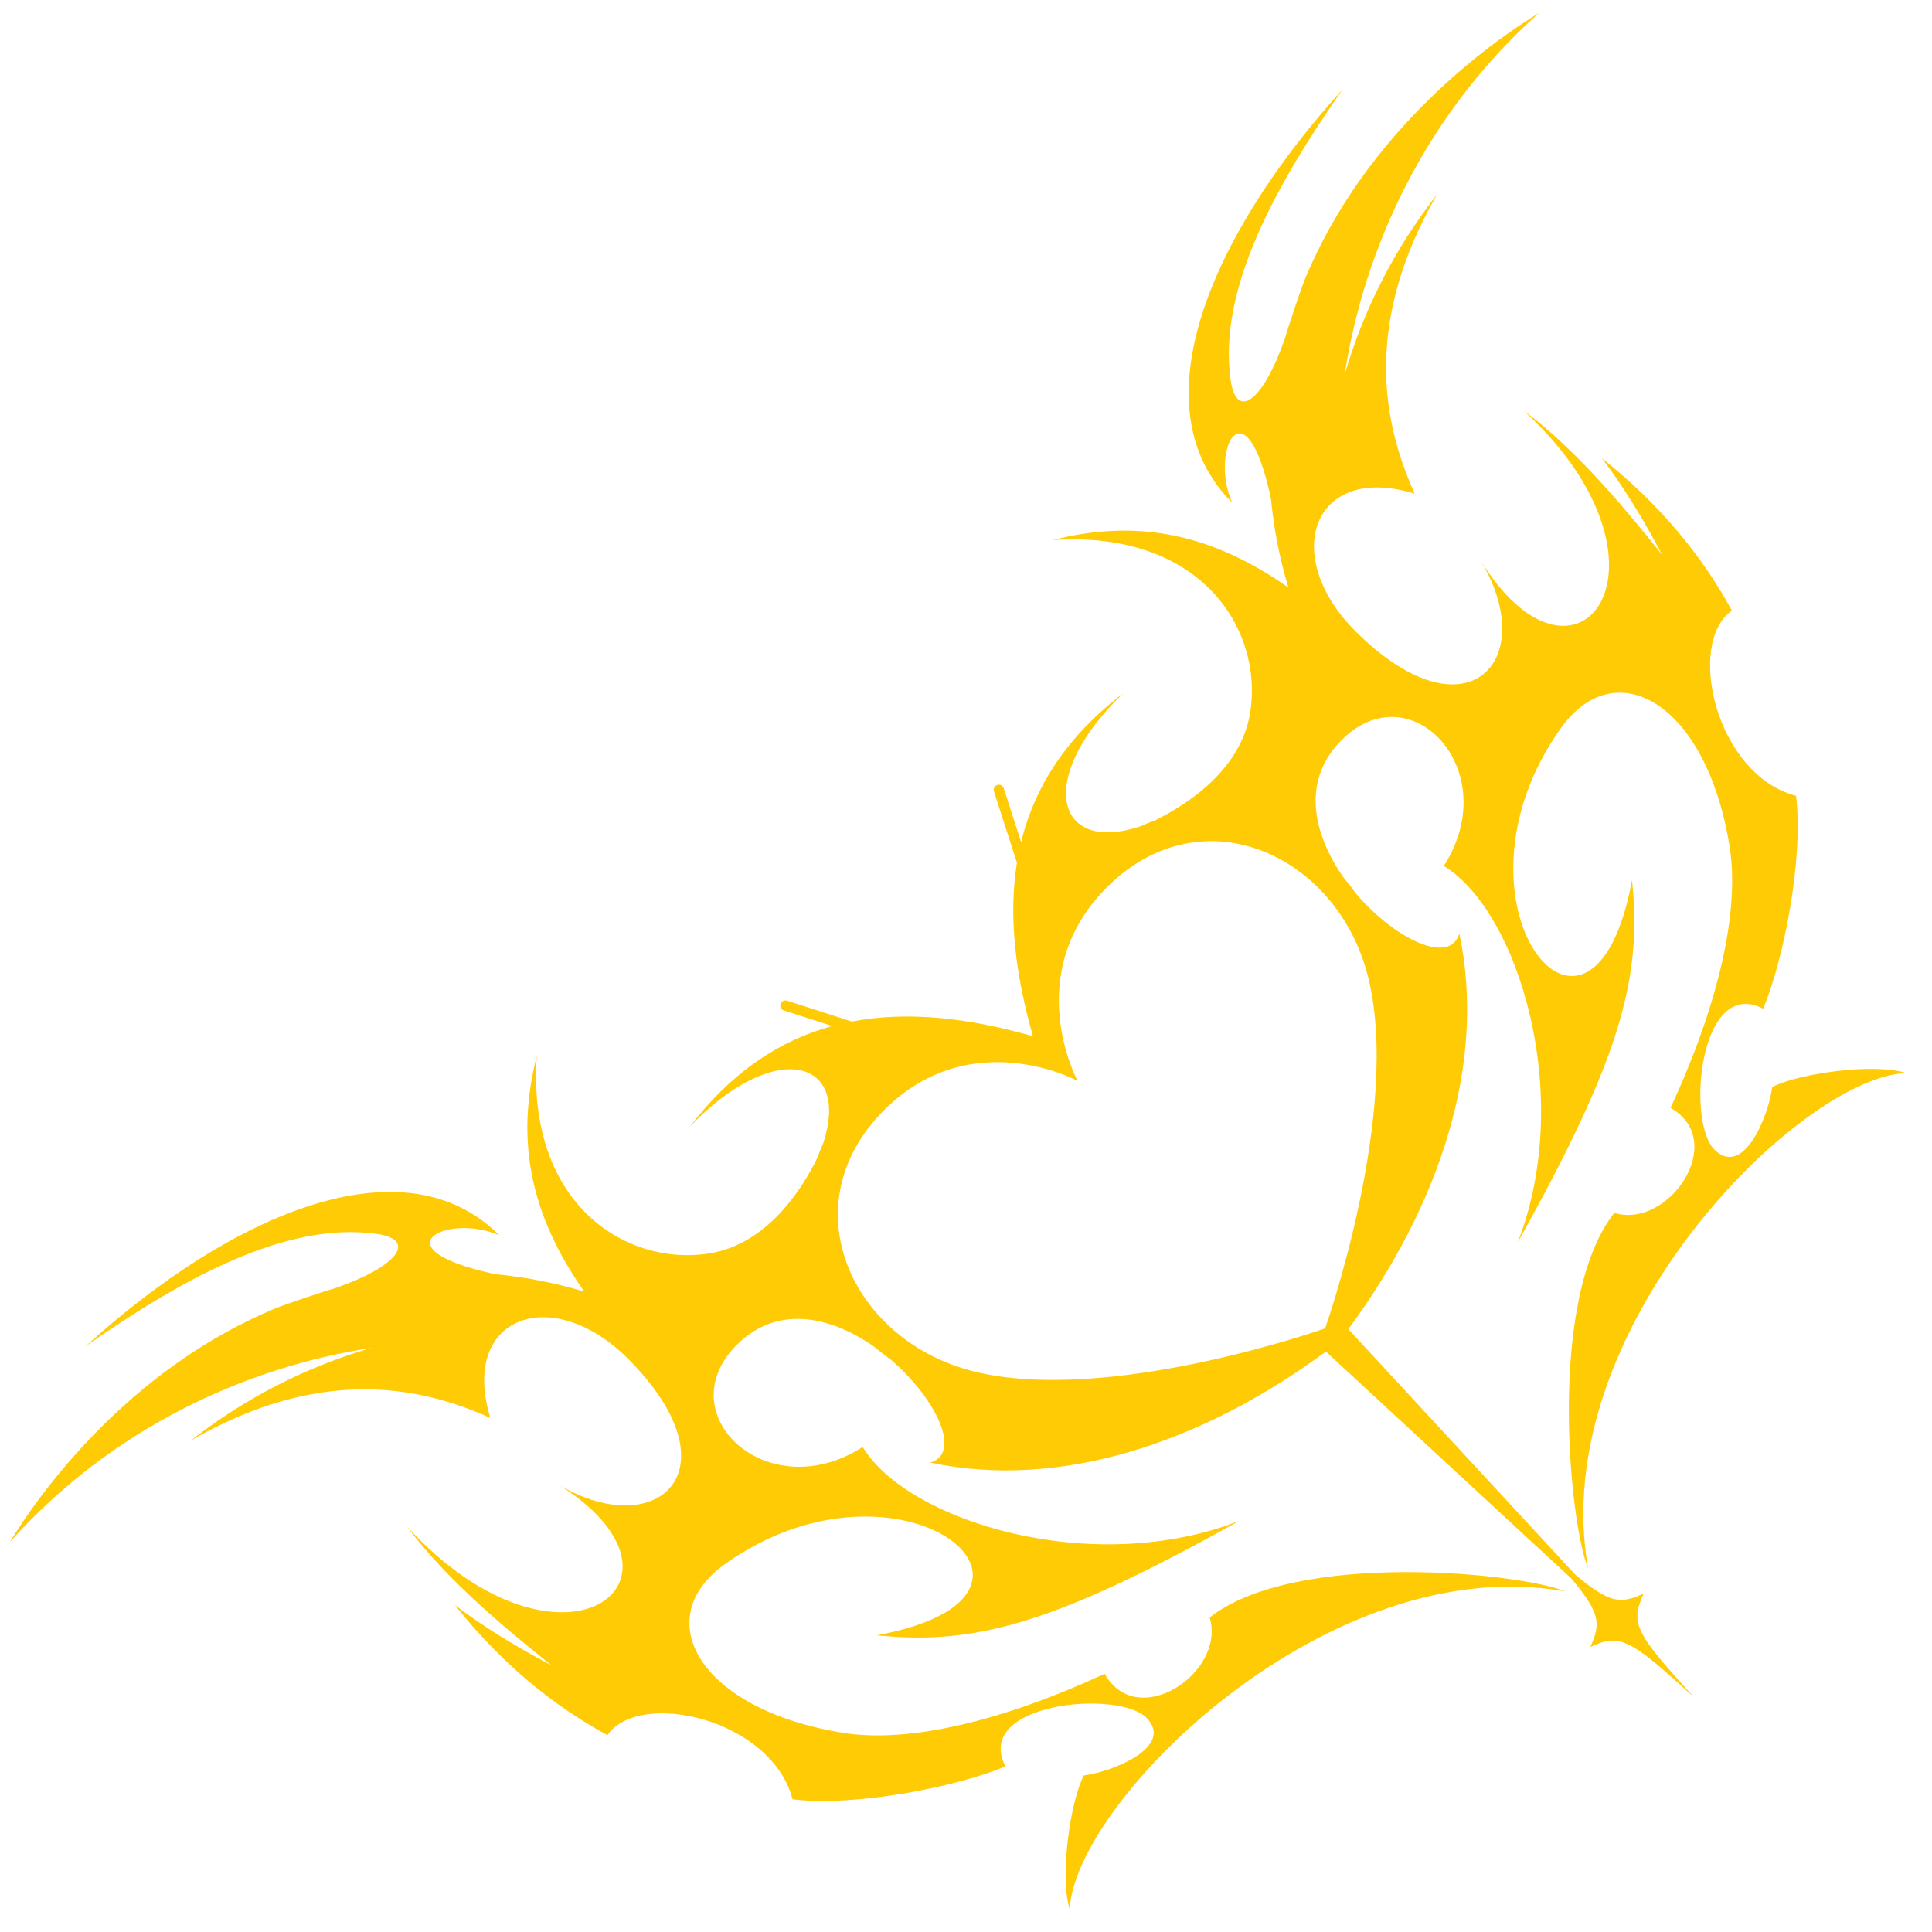 <svg xmlns="http://www.w3.org/2000/svg" width="66" height="66" viewBox="0 0 66 66" fill="none"><path d="M52.568 0.448C51.016 1.387 46.684 4.43 44.576 9.544C44.436 9.885 43.989 11.221 43.904 11.535C43.157 13.703 42.238 14.387 42.04 12.975C41.603 9.858 43.599 6.312 45.866 3.051C41.365 8.01 38.813 13.905 42.09 17.168C41.313 15.424 42.53 12.927 43.416 17.025C43.417 17.026 43.417 17.023 43.417 17.023C43.509 18.017 43.701 19.034 44.013 20.071C41.392 18.231 38.854 17.714 35.965 18.447C41.044 18.111 43.147 21.511 42.712 24.321C42.403 26.318 40.512 27.51 39.443 28.033C39.275 28.091 39.109 28.158 38.945 28.233C36.007 29.197 35.386 26.525 38.382 23.675C36.43 25.163 35.343 26.882 34.882 28.769L34.288 26.927C34.259 26.835 34.16 26.785 34.068 26.816C33.976 26.846 33.925 26.945 33.955 27.037L34.74 29.471C34.443 31.318 34.693 33.312 35.287 35.399C33.103 34.776 31.02 34.531 29.1 34.898L26.886 34.184C26.794 34.155 26.696 34.205 26.665 34.298C26.635 34.389 26.685 34.488 26.777 34.518L28.433 35.051C26.634 35.542 24.992 36.619 23.564 38.493C26.414 35.498 29.085 36.118 28.122 39.055C28.046 39.22 27.98 39.387 27.921 39.556C27.397 40.626 26.205 42.515 24.209 42.823C21.4 43.258 18 41.156 18.335 36.077C17.603 38.965 18.12 41.504 19.959 44.124C18.923 43.812 17.905 43.62 16.912 43.529C16.912 43.529 16.914 43.528 16.914 43.528C12.815 42.641 15.312 41.424 17.057 42.201C13.794 38.924 7.899 41.476 2.94 45.977C6.201 43.71 9.747 41.714 12.863 42.151C14.276 42.349 13.591 43.268 11.424 44.016C11.109 44.1 9.773 44.547 9.432 44.688C4.319 46.795 1.276 51.127 0.337 52.679C3.818 48.779 8.409 46.702 12.681 46.048C10.529 46.677 8.447 47.704 6.529 49.205C10.891 46.692 14.291 47.324 16.752 48.44C15.685 44.962 18.87 43.809 21.477 46.44C25.256 50.254 22.404 52.805 18.931 50.627C24.421 53.922 19.209 57.924 13.914 52.16C15.352 54.102 17.582 55.877 18.837 56.888C17.586 56.234 16.468 55.536 15.541 54.833C17.125 56.827 18.894 58.267 20.748 59.275L20.749 59.276C21.837 57.698 26.349 58.713 27.073 61.461C27.071 61.463 27.069 61.465 27.066 61.466C29.235 61.733 32.724 61.029 34.347 60.343C33.224 58.166 38.239 57.699 39.18 58.696C40.121 59.693 37.964 60.537 37.025 60.652C36.554 61.553 36.195 64.147 36.543 65.222C36.713 61.551 45.358 52.906 53.469 54.364C51.965 53.733 44.27 52.94 41.324 55.257C41.89 57.123 38.866 59.167 37.735 57.18C34.325 58.762 31.081 59.562 28.806 59.197C23.892 58.409 22.145 55.298 24.766 53.431C30.762 49.162 37.338 54.508 29.956 55.863C33.342 56.222 36.113 55.425 42.329 51.959C37.3 53.911 31.014 51.973 29.471 49.433C26.182 51.538 22.753 48.258 25.225 45.889C26.628 44.544 28.439 45.005 29.873 46.013C30.042 46.157 30.218 46.294 30.402 46.422C31.977 47.762 32.876 49.647 31.777 49.964C36.218 50.905 41.065 49.291 45.295 46.172L53.674 53.919C54.675 55.108 54.688 55.466 54.33 56.26C55.344 55.802 55.647 55.95 57.884 57.995C55.839 55.759 55.691 55.455 56.149 54.441C55.355 54.799 54.997 54.786 53.808 53.785L46.061 45.406C49.18 41.175 50.794 36.329 49.853 31.888C49.536 32.987 47.651 32.088 46.311 30.513C46.183 30.329 46.046 30.153 45.902 29.984C44.894 28.55 44.433 26.739 45.778 25.336C48.147 22.864 51.427 26.293 49.322 29.582C51.862 31.125 53.8 37.411 51.848 42.44C55.314 36.224 56.111 33.453 55.752 30.067C54.398 37.449 49.051 30.873 53.32 24.877C55.187 22.256 58.298 24.003 59.086 28.917C59.451 31.192 58.651 34.436 57.069 37.846C59.056 38.977 57.012 42.001 55.146 41.435C52.829 44.381 53.622 52.076 54.253 53.58C52.795 45.469 61.44 36.824 65.111 36.654C64.036 36.306 61.442 36.665 60.541 37.136C60.427 38.075 59.582 40.232 58.585 39.291C57.588 38.35 58.056 33.336 60.232 34.458C60.919 32.835 61.622 29.346 61.355 27.177C61.354 27.18 61.352 27.182 61.35 27.184C58.602 26.46 57.587 21.948 59.165 20.86L59.164 20.859C58.156 19.005 56.716 17.236 54.722 15.652C55.425 16.579 56.123 17.697 56.777 18.948C55.766 17.693 53.99 15.463 52.049 14.024C57.813 19.32 53.811 24.531 50.516 19.042C52.694 22.515 50.143 25.367 46.329 21.587C43.698 18.981 44.851 15.796 48.329 16.863C47.213 14.402 46.581 11.002 49.094 6.64C47.593 8.558 46.566 10.64 45.937 12.792C46.59 8.52 48.668 3.929 52.568 0.448ZM46.728 33.341C47.901 37.95 45.268 45.38 45.268 45.38C45.268 45.38 37.838 48.013 33.229 46.84C29.084 45.786 26.958 41.167 30.201 37.925C33.169 34.956 36.81 36.922 36.81 36.922C36.81 36.922 34.845 33.281 37.813 30.312C41.056 27.07 45.673 29.197 46.728 33.341Z" fill="#FFCB05"></path></svg>